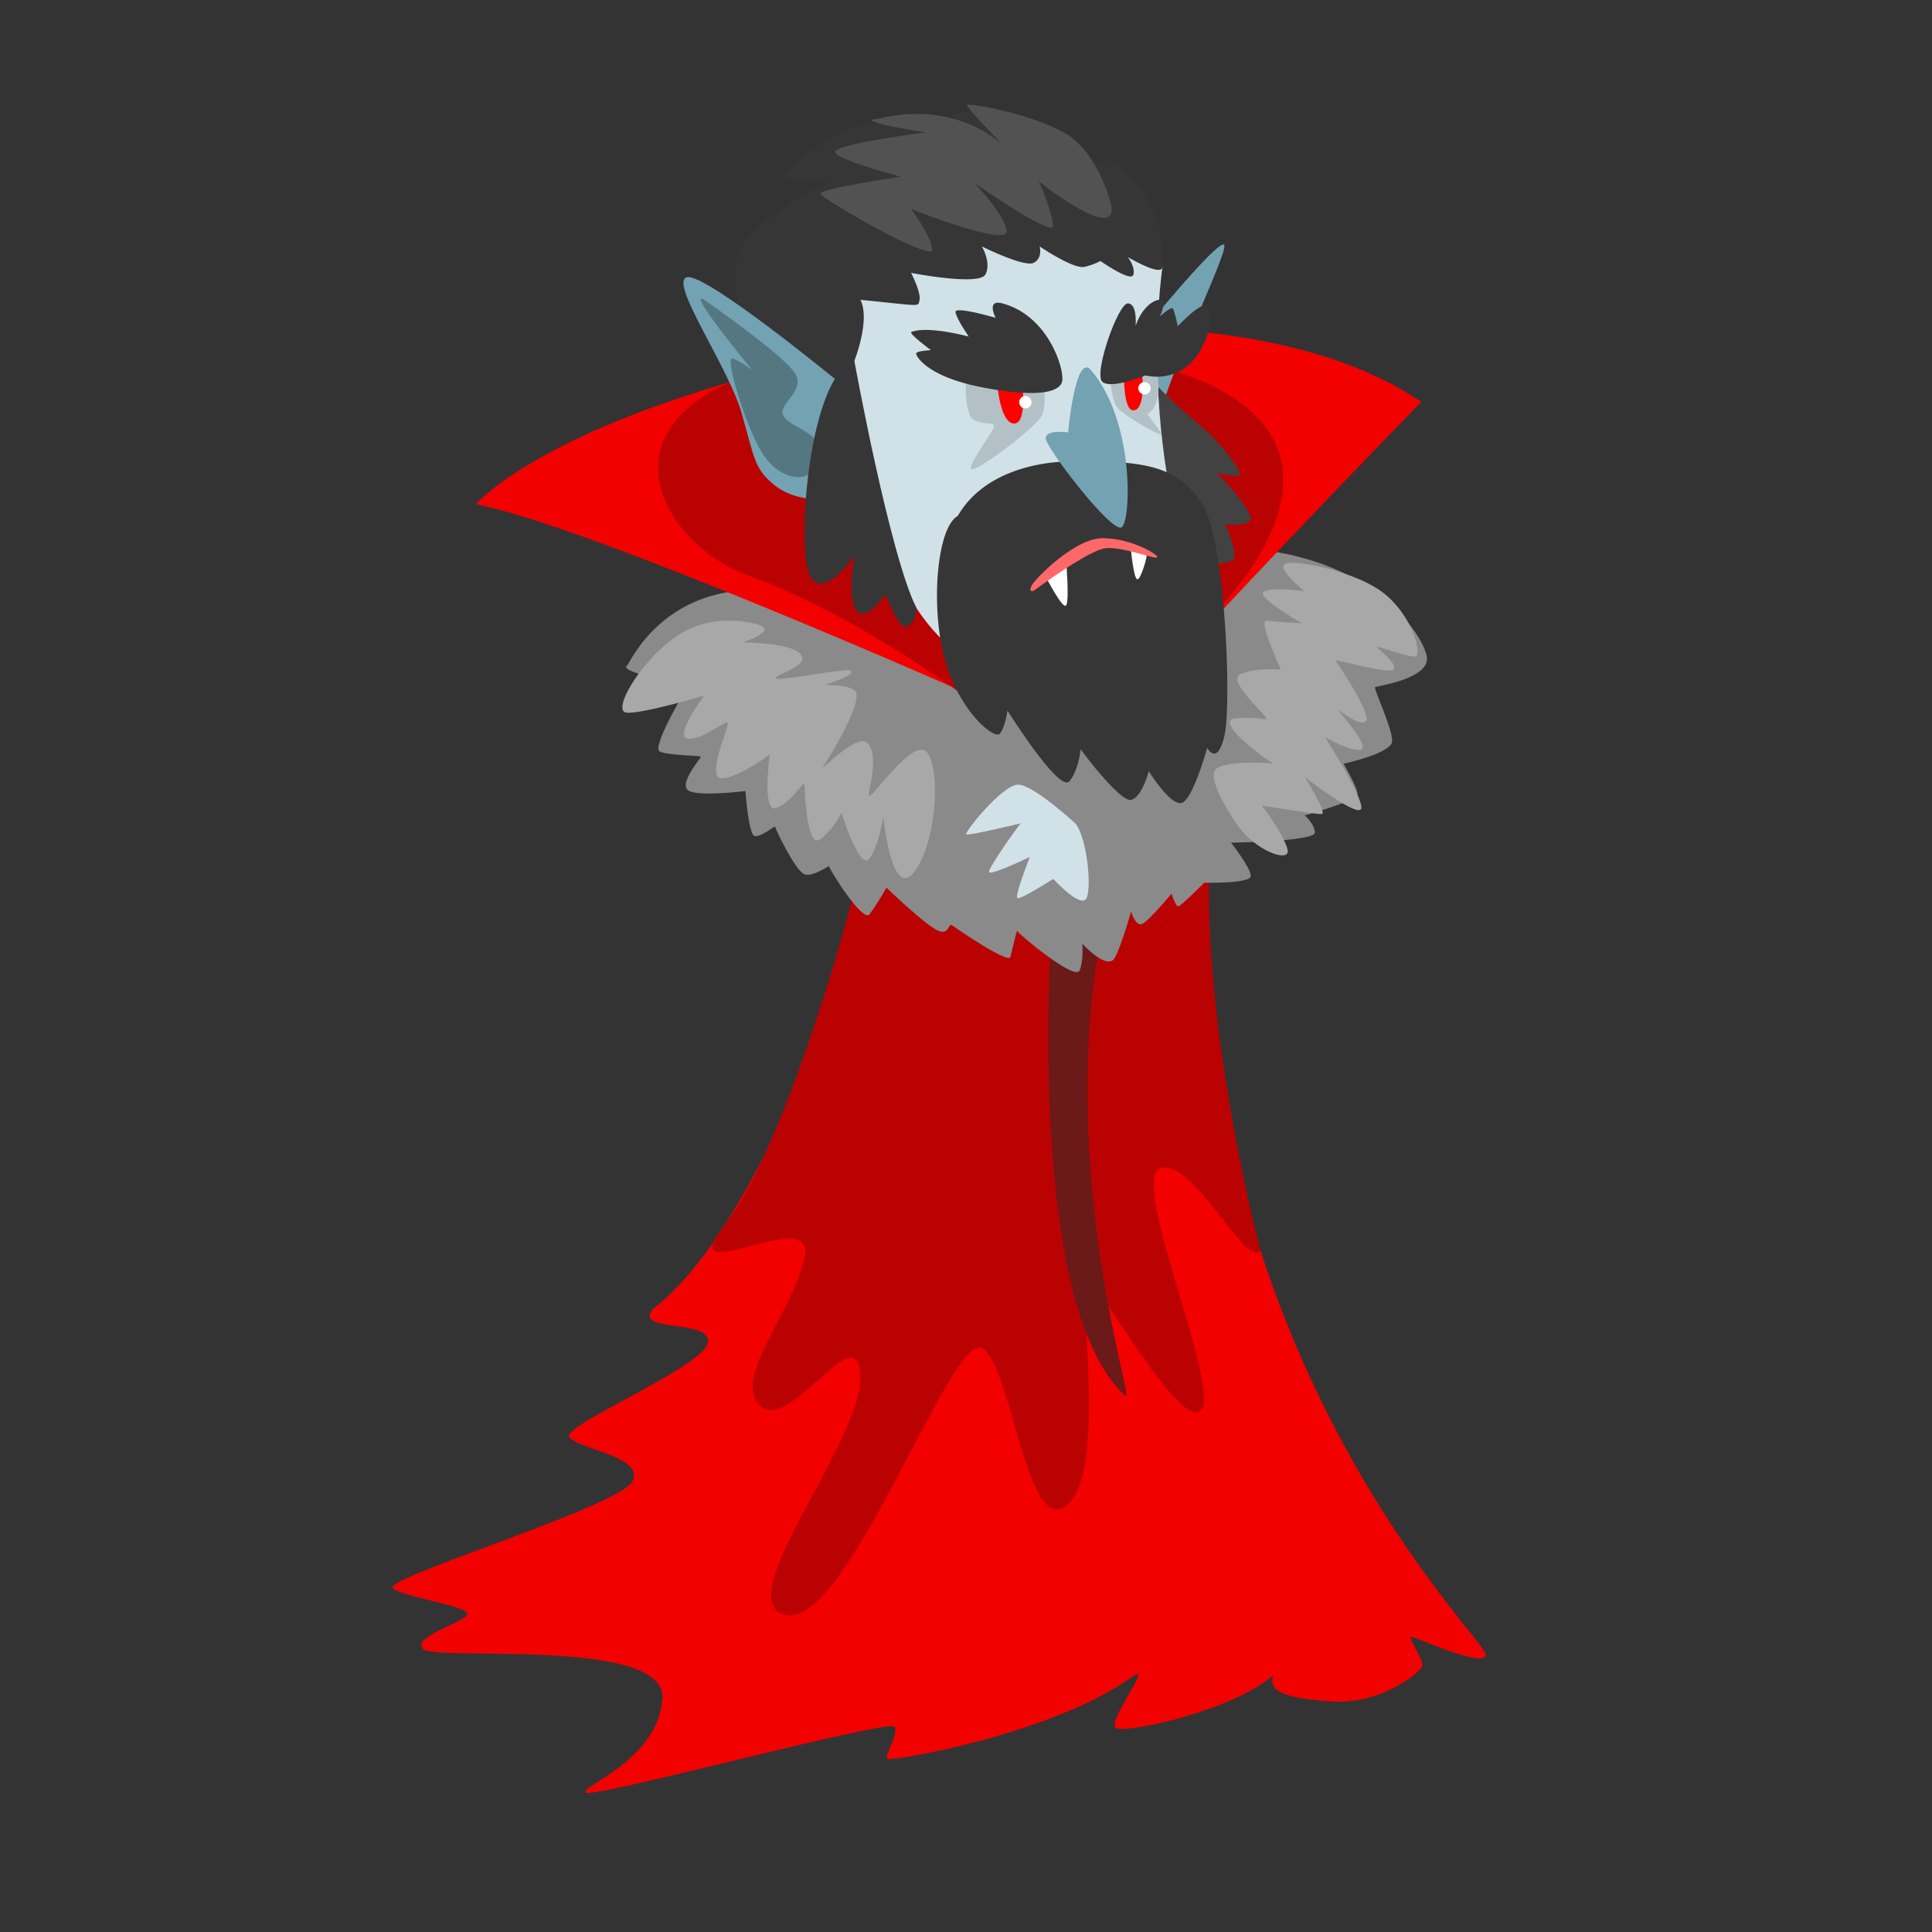 <svg xmlns="http://www.w3.org/2000/svg" width="940" height="940" fill="none" xmlns:v="https://vecta.io/nano"><rect width="100%" height="100%" fill="#333333" stroke="none"/><path d="M425.36 425.07c0 1.78-49.09 167.38-107.64 211.73-10.05 11.83 29 4.73 26.62 16.56S274.55 693 276.91 698.9s37.26 9.46 30.76 21.88-123 47.32-116.51 52.05 39 8.87 36.07 13-27.23 10.66-21.29 16.57 118.58-6.06 116.36 24.1-40.36 42.58-37.25 45.69 148.59-36.37 150.36-31.94-5.76 14.2-3.54 15.53 82.06-12.42 120.2-40.81c8-4.88-13.3 22.62-9.31 25.73s57.66-8.43 76.74-25.73c-2.22 7.1 2.66 11.09 27.94 12.86s44.8-15.08 44.8-17.74-7.1-13.31-5.77-13.75 37.26 16.41 36.38 8.43-138.4-140.17-136.92-375.26c-15.93-122.72-160.57-4.44-160.57-4.44z" fill="#f30000"/><path d="M418.63 413.24c4.07 4.74-36 144.83-65.12 181.39s44.19-10.46 37.91 17.37-35.72 59.15-21.3 72.16 47.69-45.54 48.51-14.2-65.42 110.6-35.85 115.92 79.84-136.62 94.63-130.11 21.88 94 42 76.29 3.9-109.66 9.64-108.94 45.95 74.64 55.41 62.81-36.08-114.18-19.52-117.73 41.7 49.77 48.35 40.26c0 0-30-112.5-24.42-198.51s-170.24 3.29-170.24 3.29z" fill="#bb0202"/><path d="M511.71 450.8s-13.31 184.08 35.93 228.44c4.43 3.1-32.91-106.9-12.24-223.12-3.22-31.05-23.69-5.32-23.69-5.32z" fill="#6b1919"/><path d="M373.61 287.59s-44.61-7.42-68.31 36.05c-5.91 3.55 30.76 9.76 29.87 10.06s-18.34 29.86-14.2 31.93 20.09 1.78 19.95 2.67-10.78 13-6.05 16.26 27.8.3 27.8.3 1.48 21 4.43 21.88 10.06-5.32 10.06-4.44 9.89 21.59 14.26 23.07 12.3-4.73 12-3.85S419.74 449 423 444.89s8.28-13 8.28-13 18.52 17.75 24.64 20.7 5.23-3.84 7.3-2.36 27.5 18.92 28.39 15.38 3.25-13.61 3.25-12.72 28.39 24.84 30.46 19.22 1.22-13 1.22-13 12.38 13.6 15.93 6.8 7.84-22.47 7.84-22.47 2.24 8 5.78 5.91S570 434.83 570 434.83s2 6.17 3.22 6.17 12.71-11.53 12.71-11.53 22.48.59 22.63-3.25-9.62-16.22-9.62-16.22 41.11-.55 40.81-5-5-8.28-5-8.28 25.73-7.09 25.73-10.35-6.8-14.78-6.8-14.78 23.36-5 23.66-10.94-9.17-25.73-8.28-26.32 26.91-4 25.13-14.88-28.93-54-102.59-53-217.99 21.14-217.99 21.14z" fill="#8a8a8a"/><path d="M476.22 339.91s-187.48-83.39-244.85-94.63C296.43 181 575.58 116.79 691.5 195.53c0 0-134.06 137.87-138.89 149.7s-76.39-5.32-76.39-5.32z" fill="#f30000"/><path d="M465.67 336.07S415.45 298.66 364 280s-90.49-103.59 81.84-110.79 224.38 51.07 136.48 138.37c-52.61 24.34-116.65 28.49-116.65 28.49z" fill="#bb0202"/><path d="M556 161.15s36.22-44.36 39.54-42.14-34 76.29-33.41 94.48-6.13-52.34-6.13-52.34z" fill="#73a2b3"/><path d="M561.17 185.92c6.701 6.969 13.782 13.562 21.21 19.75 13.9 11.81 22.33 24.38 20.56 25.56s-13.46-1.62-11.54-1.18 18.93 19.37 17 22.92-13.93 1.92-12.66 2.22 6 13.6 4.67 16.56-15.56 3.07-15.56 3.07-43.27-60.89-23.68-88.9z" fill="#424242"/><path d="M445.84 295.77s16.93 27 30.83 23.29S570 242.72 570 242.72s-12.12-52.44-4.43-112.92c-16.78-37.7-131.35-59.88-156.16-4.58s36.43 170.55 36.43 170.55z" fill="#d1e1e8"/><path d="M415.68 175.57s7.9-19.85 2.95-29.7c30.24 3 28 3.64 28.76 0s-4.1-13.11-4.1-13.11 33.23 6.51 36.19.74-1.78-13.6-1.78-13.6 20.55 10.2 25.14 8 3-8 3-8 16.71 11.38 22 9.9a34.48 34.48 0 0 0 7.58-2.8s14.94 10.49 16 6.65-2.68-8.58-2.68-8.58 16.63 9.91 16.78 4.73S567.15 92 539.65 78a4.71 4.71 0 0 0-2.467.624c-.75.43-1.367 1.059-1.783 1.816 0 0-20.37-20-38.55-24.17s-33.05-1.78-33.93 0 2.66 3.77 2.66 3.77-39.26-3.77-55.67 4.21-29.28 20-27.5 22 21.07 1.55 21.07 1.55-38.15 19.52-44.14 35.71 6.43 73.41 28.83 89.38 27.51-37.32 27.51-37.32zm104.68 49.01S482 223.47 466 251c-10.2 5.76-13.31 43.92-6.43 69.42s24.17 39.48 26.83 36.59 3.77-11.31 3.77-11.31 25.29 40.37 30.17 34.38 5.32-16.19 5.54-15.52 19.08 25.72 24.4 24.61 8.65-14 8.65-14 11.55 18.83 16.87 15.08 11.54-26.39 11.54-26.39 4.88 9.32 8.42-6 .45-96-11.08-113.11-25.68-21.06-64.32-20.17z" fill="#363636"/><path d="M407 185s-63.73-52.31-72.75-50.13 20 43.44 26.47 65.77 6.06 27.2 16 35.33 24.84 7.69 26.91 5 9.46-46.92 3.37-55.97z" fill="#73a2b3"/><path d="M342.27 145.62s40.51 28 44.94 36.67-9.46 14.35-5.91 20.26 21.44 8.43 17.45 21.29-19.47 10-27.79-3.25-18.34-47-14.65-46.13 9.91 5.91 9.61 5.47-31.79-38.3-23.65-34.31z" fill="#547782"/><path d="M519.69 210.39s-11.31-1.67-10.87 3.1 32.39 46.58 37 43 6.21-52.34-15.52-77c-7.3-6.36-10.61 30.9-10.61 30.9z" fill="#73a2b3"/><path d="M508.81 280.58s8.55 16.75 10 13.86 0-20.18 0-20.18l-10 6.32zm41.49-12.75s1.26 13.53 3 14 5.17-11.68 4.66-12.64-7.66-1.36-7.66-1.36z" fill="#fff"/><path d="M503.39 287.12c.29-.2 26.17-19.51 34.6-20.4s25.17 6 25.06 4.32-13.2-9.2-26.61-9.2-32.44 19.41-34.38 22.84.27 3.19 1.33 2.44z" fill="#ff6868"/><path d="M470 182s-1.22 19.63 3.77 22.29 9.54.88 9.87 3-15.08 21.62-10.42 21 30-19.85 33.49-25.84 0-21.4 0-21.4L470 182zm70.1-2.66c0 .33-.34 15.41 4.32 19.85s21.8 14.05 20.66 11.85-6.91-9.64-6.91-9.64 7.47-2.66 5-19.4-23.07-2.66-23.07-2.66z" fill="#b3c1c7"/><path d="M485.2 186.91s1.45 19.15 8.21 19.15 3.77-21.06 3.77-21.06l-11.98 1.91zm61.66-4.91s-.44 18.85 5.1 17.63 3.77-17.63 3.77-17.63h-8.87z" fill="red"/><path d="M452.94 170.35s-7.21.34-7.21 1.67 5.21 11 30.94 16.19 39 3.32 40.14-2.78-7.1-32.49-29.83-38c-7.1-1.44-2.55 7.21-2.55 7.21s-19.63-5.77-19.52-2.89 6.43 12 6.43 12-20-5.43-27.94-2.22c-1.33.84 9.54 8.82 9.54 8.82zm99.58-11.86s1-10.76-3.77-10.87-17 34.71-12.31 38.26 20.84-3.22 20.84-3.22 11.09 3.11 20.41-4.54 12.75-23 10.53-28.39S573 159 573 158.71s-1.55-7.65-2.44-8.65-6.76 4.33-6.43 4.1 3-6.32 1.44-7.87-9.06.89-13.05 12.2z" fill="#363636"/><path d="M501.88 195.71a3 3 0 0 1-1.852 2.772c-.548.227-1.151.286-1.733.17a2.99 2.99 0 0 1-2.357-2.357c-.116-.582-.057-1.185.17-1.733a3 3 0 0 1 2.772-1.852c.796 0 1.559.316 2.121.879a3 3 0 0 1 .879 2.121zm57.96-6.8a3.01 3.01 0 0 1-.505 1.667c-.33.493-.799.878-1.347 1.105s-1.151.286-1.733.17a2.99 2.99 0 0 1-2.357-2.357c-.116-.582-.057-1.185.17-1.733a3 3 0 0 1 2.772-1.852c.796 0 1.559.316 2.121.879a3 3 0 0 1 .879 2.121z" fill="#fff"/><path d="M415.68 175.57s17.07 93.81 30.16 120.2c0 6.88-4.55 11.42-7.65 7.77s-7.43-14.42-7.43-14.42-9.32 14.19-14.09 7.87-1-26.61-1-26.61-15.42 22.84-21.85 9.31-.25-97.1 21.86-104.12z" fill="#363636"/><path d="M540.54 99.27s-6-24.84-22.18-34.37-47.68-15.09-47.9-13.75 18.63 20.62 18.63 20.62S467.35 48 427 57.8c-13.09.89 23.28 6.65 23.28 6.65s-45.91 5.77-43.91 9.76S438.3 86 438.3 86s-40 5.76-39 8.42 54.7 33.46 54.3 27.03-10.31-19.74-10.31-19.74 46.68 18.41 46.46 10.87-16.41-24.4-15.75-23.73 38.37 26.83 38.37 21.07-7.09-22.62-7.09-22 39.61 31.24 35.26 11.35z" fill="#525252"/><path d="M523.39 400.82s-20.55-19.07-28.09-19.07-26.62 23.66-25.14 24.25 27-5.47 26.57-5.47-16.22 22-15.48 23.8 19.81-7.39 19.81-7.39-7.54 19.07-6.06 20 17.45-9.31 17.45-9.31 11.83 12.86 15.52 10.2 1.19-29.61-4.58-37.01z" fill="#d1e1e8"/><path d="M371 304.83c-2.44-1.69-24-7.5-41.71 4.62s-31.75 36.37-24.59 37.26 37.9-8.28 37.9-8.28-15.67 21-7.39 21 18.92-10.35 18.92-7.39-10.64 26.62-2.95 26.62 23.36-11.54 23.36-11.54-4.14 28.69 3.25 26 13.74-14.2 13.67-11.39 1.12 30.9 7.33 26.76 10.62-13 10.62-13S418 423 422.7 418s7.1-21.3 7.1-20.41 4.14 40.22 14.78 26.91 13.31-48.2 6.8-58-29 25.14-28.68 20.41 4.73-18.63-.3-25.14-25.4 16.28-21.58 10.67 19.81-32.24 15.08-36.38-17.8-1.77-12.45-3.55 12.74-4.73 10.38-6.21-37.85 5.92-36.37 3.55 17.15-6.21 11.82-11.83-28.68-5.32-27.79-5.61 13.92-4.5 9.51-7.58zm231.54 97.33s-17.2-24.06-10.4-28.37 28.39-2.24 27.5-2.24-31.26-21.55-18-22.16 14.44 1.5 14.44 0-19.22-18.06-12.71-21.31 19.81-2.37 19.81-2.37S612 301.55 616.09 302s17.45 1.29 17.45 1.29-23.95-13.56-18.33-15.65 19.51 0 19.51 0-13.89-11-9.46-13.33 36.37 3.84 49.68 15.67 16.86 29.09 13.6 29.48-19.22-5.53-18.63-4.64 10.65 8.58 8 10.94-28.69-5.32-28.09-4.43 17.74 26.32 14.78 29.57-13.9-6.41-13.31-5.28 15.09 17.38 11 19-17.45-5.76-17.45-5.76 18.92 29.87 17.45 34.6-27.51-15.38-27.51-15.38 11.24 17.75 8.28 18-30.16-4.43-29.27-4.14 13.6 18.63 12.71 22.77-14.84-.58-23.96-12.55z" fill="#a8a8a8"/></svg>